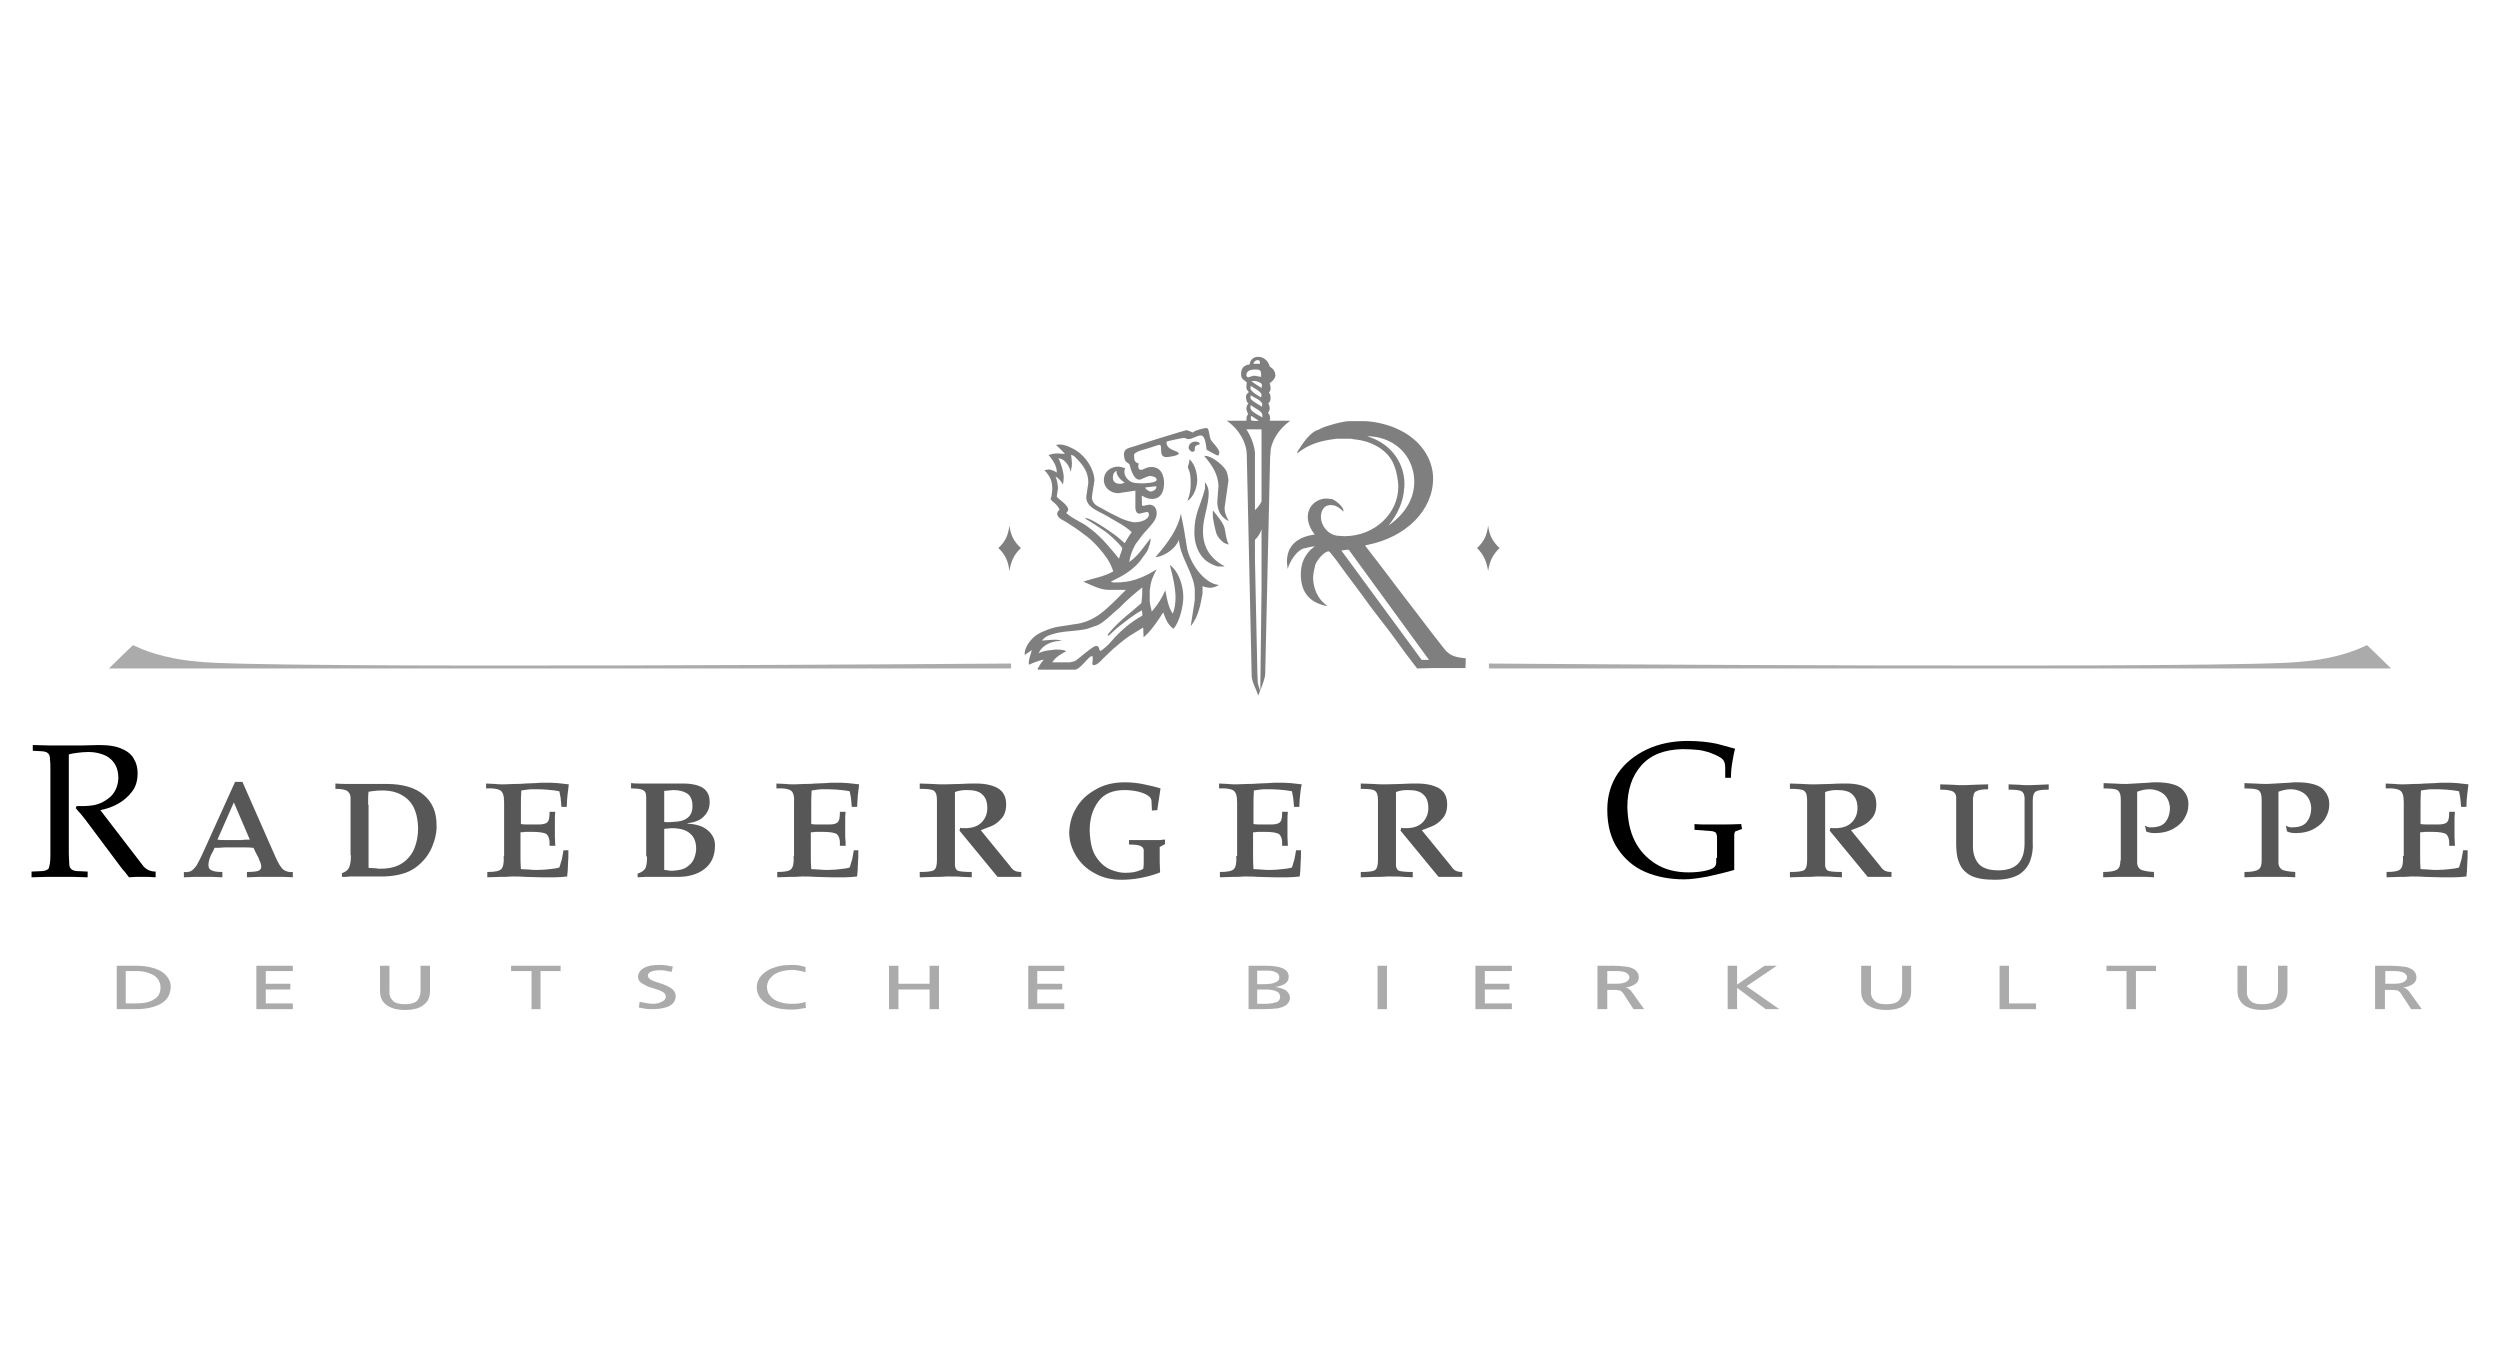 <?xml version="1.0" encoding="UTF-8"?>
<svg width="1149px" height="627px" viewBox="0 0 1149 627" version="1.1" xmlns="http://www.w3.org/2000/svg" xmlns:xlink="http://www.w3.org/1999/xlink">
    <title>radeberger-gruppe</title>
    <g id="radeberger-gruppe" stroke="none" stroke-width="1" fill="none" fill-rule="evenodd">
        <g id="Logo_Radeberger_Gruppe" transform="translate(14.5, 164)" fill="#000000" fill-rule="nonzero">
            <g id="type" transform="translate(0, 176.535)">
                <path d="M17.127,6.211 C18.256,5.834 19.573,5.646 21.079,5.458 C22.584,5.27 24.09,5.081 26.16,5.081 C28.419,5.081 30.677,5.458 32.747,6.211 C34.818,6.964 36.512,8.093 37.829,9.975 C39.146,11.669 39.899,14.115 39.899,17.315 C39.711,20.514 38.582,23.337 36.512,25.407 C34.253,27.478 31.618,28.983 28.419,29.548 C27.101,29.736 25.784,29.924 24.466,29.924 C23.149,29.924 21.832,29.924 20.702,29.924 L20.326,30.865 C21.079,31.806 21.832,32.747 22.584,33.5 C23.337,34.441 24.09,35.382 24.843,36.323 L41.028,57.967 C41.593,58.72 42.158,59.472 42.91,60.225 C43.475,60.978 44.04,61.731 44.792,62.672 C45.733,62.672 46.863,62.484 47.804,62.484 C48.745,62.484 49.686,62.484 50.815,62.484 C51.756,62.484 52.885,62.484 53.826,62.484 C54.955,62.484 55.896,62.672 57.026,62.672 L57.026,60.037 C55.896,60.037 54.955,59.849 54.014,59.472 C53.073,59.096 52.321,58.531 51.568,57.779 L31.618,31.806 C34.441,31.242 37.264,30.301 39.899,28.795 C42.534,27.29 44.604,25.407 46.298,23.149 C47.992,20.891 48.745,18.068 48.745,14.868 C48.745,12.798 48.368,10.539 47.239,8.657 C46.298,6.587 44.416,4.893 41.781,3.764 C39.146,2.447 35.57,1.882 31.054,1.882 C28.419,1.882 25.972,2.07 23.337,2.07 C20.702,2.07 18.256,2.07 15.621,2.07 C12.986,2.07 10.539,2.07 7.905,2.07 C5.458,2.07 3.011,1.882 0.565,1.882 L0.565,4.517 L4.14,4.705 C5.27,4.705 6.023,4.893 6.587,5.081 C7.152,5.27 7.528,5.646 7.905,6.023 C8.281,6.587 8.469,7.34 8.469,8.469 C8.657,9.598 8.657,10.916 8.657,12.61 L8.657,51.944 C8.657,53.638 8.657,54.955 8.469,56.085 C8.281,57.214 8.093,57.967 7.905,58.531 C7.716,58.908 7.152,59.284 6.587,59.472 C6.023,59.661 5.27,59.849 4.14,59.849 L0,60.037 L0,62.672 C2.258,62.672 4.517,62.484 6.587,62.484 C8.657,62.484 10.916,62.484 12.986,62.484 C15.056,62.484 17.127,62.484 19.197,62.484 C21.267,62.484 23.525,62.672 25.784,62.672 L25.784,60.037 L21.643,59.849 C20.514,59.849 19.761,59.661 19.197,59.472 C18.632,59.284 18.256,58.908 17.879,58.531 C17.503,57.967 17.315,57.214 17.315,56.085 C17.315,54.955 17.127,53.638 17.127,51.944 L17.127,6.211 Z" id="Path"></path>
                <path d="M92.973,28.231 L100.313,45.357 C98.807,45.357 97.489,45.357 96.36,45.545 C95.043,45.545 93.725,45.545 92.408,45.545 C91.091,45.545 89.961,45.545 88.832,45.545 C87.703,45.545 86.574,45.545 85.444,45.357 L92.973,28.231 Z M93.537,18.82 L79.046,50.815 C77.728,53.826 76.599,55.896 75.846,57.214 C74.905,58.531 73.964,59.472 73.211,59.849 C72.27,60.225 71.141,60.413 70.012,60.225 L70.012,62.672 C71.894,62.672 73.588,62.484 74.717,62.484 C76.034,62.484 77.164,62.484 78.481,62.484 C79.987,62.484 81.68,62.484 83.186,62.484 C84.692,62.484 86.197,62.672 87.703,62.672 L87.703,60.225 C85.444,60.225 83.751,60.037 82.81,59.472 C81.68,59.096 81.304,58.155 81.304,57.026 C81.304,55.332 81.869,53.826 82.433,52.509 C83.186,51.191 83.751,50.062 84.127,49.121 C85.633,49.121 87.138,49.121 88.644,48.933 C90.15,48.933 91.655,48.933 92.973,48.933 C94.478,48.933 95.984,48.933 97.489,48.933 C98.995,48.933 100.501,48.933 102.006,49.121 C102.571,50.439 103.324,51.944 104.265,53.638 C105.018,55.332 105.582,56.838 105.582,57.779 C105.582,58.531 105.206,59.284 104.265,59.661 C103.324,60.037 101.63,60.225 98.995,60.225 L98.995,62.672 C100.877,62.672 102.759,62.484 104.453,62.484 C106.147,62.484 108.029,62.484 109.723,62.484 C111.793,62.484 113.675,62.484 115.745,62.484 C117.815,62.484 119.321,62.672 120.074,62.672 L120.074,60.225 C118.38,60.413 117.063,60.037 115.933,59.284 C114.804,58.531 113.487,56.461 112.169,53.45 L96.925,18.82 L93.537,18.82 L93.537,18.82 Z" id="Shape" fill-opacity="0.66"></path>
                <path d="M146.799,52.509 C146.799,55.332 146.422,57.214 145.858,58.343 C145.293,59.472 144.164,60.225 142.658,60.79 L142.658,62.484 C143.976,62.484 145.293,62.484 146.611,62.295 C147.928,62.295 149.434,62.295 150.751,62.295 C152.633,62.295 154.327,62.295 156.209,62.295 C158.091,62.295 159.973,62.295 161.855,62.295 C168.066,62.107 172.959,60.79 176.535,58.155 C180.111,55.52 182.558,52.321 184.063,48.745 C185.569,45.169 186.322,41.593 186.133,38.582 C186.133,32.747 184.251,28.231 180.299,24.843 C176.347,21.455 170.701,19.761 162.984,19.761 C160.726,19.761 158.656,19.761 156.585,19.761 C154.515,19.761 152.633,19.761 150.563,19.761 C148.681,19.761 146.799,19.761 145.105,19.761 C143.411,19.761 141.529,19.761 139.647,19.573 L139.647,22.02 C142.47,22.02 144.352,22.396 145.293,23.149 C146.234,23.902 146.799,25.219 146.611,27.101 L146.611,52.509 L146.799,52.509 Z M154.703,29.36 C154.703,28.231 154.703,27.29 154.703,26.349 C154.703,25.407 154.703,24.466 154.892,23.337 C155.644,23.149 156.585,23.149 157.715,22.961 C158.844,22.773 160.161,22.773 161.479,22.773 C165.996,22.773 169.948,24.09 172.959,26.913 C175.97,29.736 177.476,34.065 177.664,40.087 C177.664,43.475 177.1,46.486 175.97,49.309 C174.841,52.132 172.959,54.391 170.513,56.085 C168.066,57.779 164.678,58.72 160.538,58.72 C159.785,58.72 159.032,58.72 158.091,58.531 C157.15,58.531 156.021,58.343 154.892,58.343 L154.892,29.36 L154.703,29.36 Z" id="Shape" fill-opacity="0.66"></path>
                <path d="M216.999,52.885 C217.187,55.896 216.811,57.967 215.87,58.908 C214.929,59.849 212.858,60.225 209.471,60.225 L209.471,62.672 C211.541,62.672 213.423,62.484 215.305,62.484 C216.999,62.484 218.881,62.484 220.763,62.295 C222.833,62.295 225.092,62.295 227.162,62.484 C229.42,62.484 231.679,62.672 234.314,62.672 C236.384,62.672 238.454,62.672 240.524,62.672 C242.595,62.672 244.477,62.484 246.17,62.295 C246.359,60.602 246.547,58.72 246.547,56.649 C246.735,54.579 246.735,52.509 246.735,50.25 L244.477,50.25 C244.288,51.756 243.912,53.073 243.724,54.391 C243.347,55.708 242.971,57.026 242.595,58.155 C241.465,58.531 240.148,58.72 238.266,58.908 C236.572,59.096 234.69,59.284 232.62,59.284 C231.114,59.284 229.797,59.284 228.479,59.096 C227.162,59.096 226.033,58.908 224.903,58.908 C224.715,56.838 224.715,54.391 224.715,51.568 C224.715,48.745 224.715,45.545 224.715,41.969 C225.468,41.969 226.221,41.969 226.974,41.781 C227.726,41.781 228.667,41.781 229.797,41.781 C233.561,41.781 235.819,42.158 236.76,42.91 C237.701,43.851 238.266,45.545 238.078,48.18 L240.712,48.18 C240.712,46.863 240.524,45.545 240.524,44.228 C240.524,42.722 240.524,41.405 240.524,40.087 C240.524,38.958 240.524,37.641 240.524,36.323 C240.524,35.006 240.524,33.877 240.712,32.559 L238.078,32.559 C238.078,35.006 237.889,36.512 237.137,37.264 C236.572,38.017 235.066,38.394 233.184,38.394 C231.302,38.394 229.608,38.394 228.291,38.394 C226.974,38.394 225.844,38.394 224.903,38.205 C224.903,35.57 224.903,32.936 224.903,30.301 C224.903,27.666 224.903,25.219 225.092,22.773 C225.844,22.584 226.785,22.584 227.726,22.396 C228.667,22.208 229.608,22.208 230.738,22.208 C232.808,22.208 234.878,22.208 236.948,22.396 C239.019,22.584 240.901,22.773 242.595,23.149 C242.783,24.09 242.971,25.031 243.159,26.16 C243.347,27.29 243.347,28.607 243.536,30.301 L245.982,30.301 C245.982,28.231 246.17,26.349 246.359,24.655 C246.547,22.961 246.735,21.267 246.923,19.95 C245.418,19.761 243.724,19.573 241.842,19.385 C239.96,19.197 238.078,19.197 236.196,19.197 C234.69,19.197 232.996,19.197 231.491,19.385 C229.797,19.385 228.291,19.573 226.785,19.573 C225.28,19.761 223.586,19.761 222.08,19.761 C220.575,19.761 218.881,19.95 217.187,19.95 C215.681,19.95 214.176,19.95 212.858,19.761 C211.541,19.761 210.223,19.573 208.906,19.573 L208.906,21.832 C212.106,21.643 214.364,22.02 215.493,22.773 C216.622,23.525 217.187,25.219 217.187,28.042 L217.187,52.885 L216.999,52.885 Z" id="Path" fill-opacity="0.66"></path>
                <path d="M282.87,53.073 C282.87,55.708 282.682,57.402 282.117,58.531 C281.553,59.472 280.423,60.413 278.541,60.978 L278.541,62.672 C279.671,62.672 280.988,62.484 282.305,62.484 C283.623,62.484 284.752,62.484 285.881,62.484 C287.575,62.484 289.457,62.484 291.339,62.484 C293.221,62.484 295.103,62.484 296.985,62.484 C301.879,62.484 306.019,61.354 309.219,58.908 C312.418,56.461 314.112,52.885 314.112,47.992 C314.112,45.169 312.983,42.91 310.724,41.028 C308.466,39.146 305.455,38.205 301.502,38.017 L301.502,37.829 C304.702,37.453 307.337,36.512 309.03,34.629 C310.912,32.747 311.665,30.677 311.665,28.042 C311.665,25.219 310.724,23.149 308.654,21.643 C306.584,20.326 303.573,19.573 299.432,19.573 C296.985,19.573 294.727,19.573 292.468,19.573 C290.398,19.573 288.14,19.573 285.881,19.573 C283.811,19.573 281.929,19.573 280.235,19.573 C278.541,19.573 276.848,19.573 275.53,19.385 L275.53,21.832 C278.165,21.832 280.047,22.02 280.988,22.584 C282.117,23.149 282.494,24.09 282.494,25.784 L282.494,53.073 L282.87,53.073 Z M290.775,22.961 C291.527,22.961 292.28,22.773 292.845,22.773 C293.41,22.773 294.162,22.584 294.915,22.584 C297.738,22.584 299.808,23.149 301.502,24.278 C303.008,25.407 303.761,27.29 303.761,29.924 C303.761,32.371 303.008,34.065 301.69,35.194 C300.373,36.323 298.679,36.888 296.609,37.076 C294.539,37.264 292.657,37.453 290.775,37.264 L290.775,22.961 Z M290.775,40.464 C291.339,40.276 291.716,40.276 292.28,40.276 C292.845,40.276 293.41,40.087 293.974,40.087 C297.926,40.087 300.749,40.84 302.631,42.534 C304.514,44.04 305.455,46.486 305.455,49.498 C305.455,51.003 305.078,52.509 304.514,54.014 C303.949,55.52 302.82,56.838 301.126,57.967 C299.62,59.096 297.362,59.472 294.727,59.661 C293.786,59.661 293.033,59.661 292.468,59.472 C291.904,59.472 291.339,59.284 290.775,59.284 L290.775,40.464 Z" id="Shape" fill-opacity="0.66"></path>
                <path d="M350.247,52.885 C350.435,55.896 350.059,57.967 349.118,58.908 C348.177,59.849 346.107,60.225 342.719,60.225 L342.719,62.672 C344.789,62.672 346.671,62.484 348.553,62.484 C350.247,62.484 352.129,62.484 354.011,62.295 C356.081,62.295 358.34,62.295 360.41,62.484 C362.668,62.484 364.927,62.672 367.562,62.672 C369.632,62.672 371.702,62.672 373.772,62.672 C375.843,62.672 377.725,62.484 379.419,62.295 C379.607,60.602 379.795,58.72 379.795,56.649 C379.983,54.579 379.983,52.509 379.983,50.25 L377.913,50.25 C377.725,51.756 377.348,53.073 377.16,54.391 C376.784,55.708 376.407,57.026 376.031,58.155 C374.902,58.531 373.584,58.72 371.702,58.908 C370.008,59.096 368.126,59.284 366.056,59.284 C364.55,59.284 363.233,59.284 361.916,59.096 C360.598,59.096 359.469,58.908 358.34,58.908 C358.152,56.838 358.152,54.391 358.152,51.568 C358.152,48.745 358.152,45.545 358.152,41.969 C358.904,41.969 359.657,41.969 360.41,41.781 C361.163,41.781 362.104,41.781 363.233,41.781 C366.997,41.781 369.256,42.158 370.197,42.91 C371.138,43.851 371.702,45.545 371.514,48.18 L374.149,48.18 C374.149,46.863 374.149,45.545 373.961,44.228 C373.961,42.722 373.961,41.405 373.961,40.087 C373.961,38.958 373.961,37.641 373.961,36.323 C373.961,35.006 373.961,33.877 374.149,32.559 L371.514,32.559 C371.514,35.006 371.326,36.512 370.573,37.264 C370.008,38.017 368.691,38.394 366.621,38.394 C364.55,38.394 363.045,38.394 361.727,38.394 C360.41,38.394 359.281,38.394 358.34,38.205 C358.34,35.57 358.34,32.936 358.34,30.301 C358.34,27.666 358.34,25.219 358.528,22.773 C359.281,22.584 360.222,22.584 361.163,22.396 C362.104,22.208 363.045,22.208 364.174,22.208 C366.244,22.208 368.315,22.208 370.385,22.396 C372.455,22.584 374.337,22.773 376.031,23.149 C376.219,24.09 376.407,25.031 376.596,26.16 C376.784,27.29 376.784,28.607 376.972,30.301 L379.419,30.301 C379.607,28.231 379.607,26.349 379.795,24.655 C379.983,22.961 380.171,21.267 380.36,19.95 C378.854,19.761 377.16,19.573 375.278,19.385 C373.396,19.197 371.514,19.197 369.632,19.197 C368.126,19.197 366.433,19.197 364.927,19.385 C363.421,19.385 361.727,19.573 360.222,19.573 C358.716,19.761 357.022,19.761 355.517,19.761 C354.011,19.761 352.317,19.95 350.623,19.95 C349.118,19.95 347.612,19.95 346.295,19.761 C344.977,19.761 343.66,19.573 342.342,19.573 L342.342,21.832 C345.542,21.643 347.8,22.02 348.93,22.773 C350.059,23.525 350.623,25.219 350.435,28.042 L350.435,52.885 L350.247,52.885 Z" id="Path" fill-opacity="0.66"></path>
                <path d="M408.778,62.672 C410.849,62.672 412.731,62.484 414.801,62.484 C416.683,62.484 418.753,62.484 420.635,62.295 C423.835,62.295 426.281,62.295 427.975,62.484 C429.669,62.484 431.175,62.672 432.116,62.672 L432.116,60.225 C428.916,60.225 426.846,60.037 425.717,59.661 C424.776,59.096 424.211,57.967 424.399,55.896 L424.399,23.525 C425.152,23.149 426.093,22.961 427.034,22.773 C427.975,22.584 428.916,22.584 430.045,22.584 C433.245,22.584 435.503,23.149 437.009,24.655 C438.515,25.972 439.267,28.042 439.267,30.865 C439.267,33.5 438.326,35.759 436.632,37.453 C434.939,39.146 432.68,39.899 430.045,40.087 C429.481,40.087 428.916,40.087 428.352,40.087 C427.787,40.087 427.411,40.087 426.846,39.899 L426.47,41.217 L443.972,62.484 L454.888,62.484 L454.888,60.225 C453.571,60.225 452.63,60.037 451.877,59.661 C451.124,59.284 450.371,58.531 449.619,57.402 L436.256,41.028 C437.762,40.464 439.267,39.899 441.149,39.146 C443.031,38.394 444.537,37.076 445.854,35.57 C447.172,34.065 447.925,31.995 447.925,29.172 C447.925,25.596 446.607,23.149 443.972,21.643 C441.526,20.326 438.326,19.573 434.186,19.573 C431.927,19.573 429.481,19.573 427.034,19.761 C424.587,19.761 422.141,19.95 419.882,19.95 C417.812,19.95 415.742,19.95 413.86,19.761 C411.978,19.761 410.096,19.573 408.214,19.573 L408.214,22.02 C411.79,22.02 413.86,22.208 414.801,22.961 C415.742,23.714 416.118,25.031 416.118,27.29 L416.118,54.767 C416.118,57.214 415.742,58.72 414.613,59.472 C413.483,60.037 411.413,60.225 408.214,60.225 L408.214,62.672 L408.778,62.672 Z" id="Path" fill-opacity="0.66"></path>
                <path d="M517.372,31.806 L518.878,21.832 C516.619,21.079 513.984,20.514 511.349,19.95 C508.715,19.385 505.703,19.009 502.504,19.009 C497.234,19.009 492.717,20.138 488.953,22.396 C485.189,24.466 482.178,27.29 480.108,30.865 C478.037,34.253 477.096,38.017 476.908,41.969 C476.908,45.922 478.037,49.498 480.108,52.885 C482.178,56.273 485.001,58.908 488.577,60.79 C492.153,62.86 496.293,63.801 500.81,63.801 C503.445,63.801 506.268,63.613 509.279,63.048 C512.29,62.484 515.49,61.731 518.689,60.413 C518.689,59.284 518.501,57.59 518.501,55.52 C518.501,53.45 518.501,51.191 518.501,48.745 L520.948,47.427 L520.948,45.357 C520.383,45.357 519.63,45.357 518.689,45.545 C517.748,45.545 516.807,45.545 515.49,45.545 C513.984,45.545 512.29,45.545 510.597,45.545 C508.715,45.545 506.644,45.545 504.386,45.545 L504.386,47.616 C507.021,47.616 508.903,47.804 509.844,48.368 C510.785,48.745 511.349,49.686 511.161,51.191 C511.161,52.321 511.161,53.638 511.161,54.955 C511.161,56.273 511.161,57.59 510.973,58.72 C510.22,59.284 509.091,59.661 507.773,60.037 C506.456,60.413 504.762,60.602 502.504,60.602 C500.81,60.602 498.74,60.225 496.293,59.284 C493.846,58.343 491.4,56.461 489.518,53.638 C487.447,50.815 486.506,46.675 486.318,41.217 C486.318,35.759 487.636,31.43 490.271,27.854 C492.905,24.278 496.858,22.584 502.316,22.584 C504.198,22.584 506.08,22.773 507.962,23.149 C509.844,23.525 511.349,24.09 512.667,24.843 C513.984,25.596 514.737,26.537 514.737,27.854 L514.925,31.995 L517.372,31.806 Z" id="Path" fill-opacity="0.66"></path>
                <path d="M553.695,52.885 C553.883,55.896 553.507,57.967 552.566,58.908 C551.625,59.849 549.555,60.225 546.167,60.225 L546.167,62.672 C548.237,62.672 550.119,62.484 552.001,62.484 C553.695,62.484 555.577,62.484 557.459,62.295 C559.529,62.295 561.788,62.295 563.858,62.484 C566.117,62.484 568.375,62.672 571.01,62.672 C573.08,62.672 575.15,62.672 577.221,62.672 C579.291,62.672 581.173,62.484 582.867,62.295 C583.055,60.602 583.243,58.72 583.243,56.649 C583.431,54.579 583.431,52.509 583.431,50.25 L581.173,50.25 C580.985,51.756 580.608,53.073 580.42,54.391 C580.044,55.708 579.667,57.026 579.291,58.155 C578.162,58.531 576.844,58.72 574.962,58.908 C573.268,59.096 571.386,59.284 569.316,59.284 C567.81,59.284 566.493,59.284 565.176,59.096 C563.858,59.096 562.729,58.908 561.6,58.908 C561.412,56.838 561.412,54.391 561.412,51.568 C561.412,48.745 561.412,45.545 561.412,41.969 C562.164,41.969 562.917,41.969 563.67,41.781 C564.423,41.781 565.364,41.781 566.493,41.781 C570.257,41.781 572.516,42.158 573.457,42.91 C574.398,43.851 574.962,45.545 574.774,48.18 L577.409,48.18 C577.409,46.863 577.221,45.545 577.221,44.228 C577.221,42.722 577.221,41.405 577.221,40.087 C577.221,38.958 577.221,37.641 577.221,36.323 C577.221,35.006 577.221,33.877 577.409,32.559 L574.774,32.559 C574.774,35.006 574.586,36.512 573.833,37.264 C573.268,38.017 571.763,38.394 569.881,38.394 C567.81,38.394 566.305,38.394 564.987,38.394 C563.67,38.394 562.541,38.394 561.6,38.205 C561.6,35.57 561.6,32.936 561.6,30.301 C561.6,27.666 561.6,25.219 561.788,22.773 C562.541,22.584 563.482,22.584 564.423,22.396 C565.364,22.208 566.305,22.208 567.434,22.208 C569.504,22.208 571.575,22.208 573.645,22.396 C575.715,22.584 577.597,22.773 579.291,23.149 C579.479,24.09 579.667,25.031 579.855,26.16 C580.044,27.29 580.044,28.607 580.232,30.301 L582.679,30.301 C582.679,28.231 582.867,26.349 583.055,24.655 C583.243,22.961 583.431,21.267 583.808,19.95 C582.302,19.761 580.608,19.573 578.726,19.385 C576.844,19.197 574.962,19.197 573.08,19.197 C571.575,19.197 569.881,19.197 568.375,19.385 C566.681,19.385 565.176,19.573 563.67,19.573 C562.164,19.761 560.471,19.761 558.965,19.761 C557.459,19.761 555.765,19.95 554.072,19.95 C552.566,19.95 551.06,19.95 549.743,19.761 C548.425,19.761 547.108,19.573 545.791,19.573 L545.791,21.832 C548.99,21.643 551.249,22.02 552.378,22.773 C553.507,23.525 554.072,25.219 554.072,28.042 L554.072,52.885 L553.695,52.885 Z" id="Path" fill-opacity="0.66"></path>
                <path d="M611.474,62.672 C613.544,62.672 615.426,62.484 617.496,62.484 C619.378,62.484 621.448,62.484 623.331,62.295 C626.53,62.295 628.977,62.295 630.67,62.484 C632.364,62.484 633.87,62.672 634.811,62.672 L634.811,60.225 C631.611,60.225 629.541,60.037 628.412,59.661 C627.471,59.096 626.906,57.967 627.095,55.896 L627.095,23.525 C627.847,23.149 628.788,22.961 629.729,22.773 C630.67,22.584 631.611,22.584 632.741,22.584 C635.94,22.584 638.199,23.149 639.704,24.655 C641.21,25.972 641.963,28.042 641.963,30.865 C641.963,33.5 641.022,35.759 639.328,37.453 C637.634,39.146 635.376,39.899 632.741,40.087 C632.176,40.087 631.611,40.087 631.047,40.087 C630.482,40.087 630.106,40.087 629.541,39.899 L629.165,41.217 L646.668,62.484 L657.584,62.484 L657.584,60.225 C656.266,60.225 655.325,60.037 654.572,59.661 C653.82,59.284 653.067,58.531 652.314,57.402 L638.951,41.028 C640.457,40.464 642.151,39.899 643.845,39.146 C645.727,38.394 647.232,37.076 648.55,35.57 C649.867,34.065 650.62,31.995 650.62,29.172 C650.62,25.596 649.303,23.149 646.668,21.643 C644.221,20.326 641.022,19.573 636.881,19.573 C634.623,19.573 632.176,19.573 629.729,19.761 C627.283,19.761 624.836,19.95 622.578,19.95 C620.507,19.95 618.437,19.95 616.555,19.761 C614.673,19.761 612.791,19.573 610.909,19.573 L610.909,22.02 C614.297,22.02 616.555,22.208 617.496,22.961 C618.437,23.714 618.814,25.031 618.814,27.29 L618.814,54.767 C618.814,57.214 618.437,58.72 617.308,59.472 C616.179,60.037 614.109,60.225 610.909,60.225 L610.909,62.672 L611.474,62.672 Z" id="Path" fill-opacity="0.66"></path>
                <path d="M774.27,53.826 C774.27,54.955 774.27,55.708 774.27,56.085 C774.27,56.461 774.082,57.026 773.893,57.402 C773.517,58.155 772.388,58.908 770.129,59.472 C767.871,60.037 765.048,60.413 761.66,60.413 C755.638,60.413 750.556,59.096 746.416,56.461 C742.275,53.826 739.076,50.439 736.817,45.922 C734.559,41.405 733.618,36.323 733.43,30.489 C733.43,22.584 735.5,16.186 739.829,11.292 C744.157,6.399 750.368,3.952 758.837,3.764 C761.66,3.764 764.107,3.952 765.989,4.14 C768.059,4.329 769.565,4.893 771.07,5.27 C773.141,6.023 774.834,6.775 776.34,7.716 C777.846,8.657 778.41,10.163 778.41,12.233 L778.41,16.938 L781.045,16.938 C781.045,14.68 781.233,12.421 781.61,10.163 C781.986,7.905 782.363,5.646 782.927,3.576 C780.857,3.011 778.222,2.258 774.646,1.317 C771.07,0.565 766.554,0 761.284,0 C754.132,0 747.921,1.317 742.275,3.952 C736.817,6.587 732.3,10.163 729.101,14.868 C725.902,19.573 724.208,25.219 724.208,31.618 C724.208,38.958 725.902,44.981 729.101,49.686 C732.3,54.391 736.441,57.967 741.711,60.225 C746.98,62.484 753.003,63.613 759.59,63.613 C762.789,63.613 766.365,63.048 770.506,62.295 C774.646,61.354 778.787,60.413 782.551,59.284 L782.551,44.604 C782.551,43.287 782.551,42.534 782.739,42.158 C782.927,41.781 783.115,41.405 783.492,41.405 L786.127,40.464 L785.75,38.205 C782.174,38.394 778.599,38.394 775.023,38.394 C773.329,38.394 771.447,38.394 769.753,38.394 C767.871,38.394 766.177,38.394 764.295,38.205 L764.295,40.84 L771.635,41.405 C772.764,41.405 773.517,41.781 774.082,42.158 C774.458,42.722 774.646,43.475 774.646,44.416 L774.646,53.826 L774.27,53.826 Z" id="Path"></path>
                <path d="M808.711,62.672 C810.781,62.672 812.663,62.484 814.734,62.484 C816.616,62.484 818.686,62.484 820.568,62.295 C823.767,62.295 826.214,62.295 827.908,62.484 C829.602,62.484 831.107,62.672 832.048,62.672 L832.048,60.225 C828.849,60.225 826.779,60.037 825.649,59.661 C824.708,59.096 824.144,57.967 824.332,55.896 L824.332,23.525 C825.085,23.149 826.026,22.961 826.967,22.773 C827.908,22.584 828.849,22.584 829.978,22.584 C833.178,22.584 835.436,23.149 836.942,24.655 C838.447,26.16 839.2,28.042 839.2,30.865 C839.2,33.5 838.259,35.759 836.565,37.453 C834.871,39.146 832.613,39.899 829.978,40.087 C829.414,40.087 828.849,40.087 828.284,40.087 C827.72,40.087 827.343,40.087 826.779,39.899 L826.402,41.217 L843.905,62.484 L854.821,62.484 L854.821,60.225 C853.504,60.225 852.563,60.037 851.81,59.661 C851.057,59.284 850.304,58.531 849.551,57.402 L836.189,41.028 C837.695,40.464 839.388,39.899 841.082,39.146 C842.964,38.394 844.47,37.076 845.787,35.57 C847.105,34.065 847.858,31.995 847.858,29.172 C847.858,25.596 846.54,23.149 843.905,21.643 C841.459,20.326 838.259,19.573 834.119,19.573 C831.86,19.573 829.414,19.573 826.967,19.761 C824.52,19.761 822.074,19.95 819.815,19.95 C817.745,19.95 815.675,19.95 813.793,19.761 C811.911,19.761 810.029,19.573 808.147,19.573 L808.147,22.02 C811.534,22.02 813.793,22.208 814.734,22.961 C815.675,23.714 816.051,25.031 816.051,27.29 L816.051,54.767 C816.051,57.214 815.675,58.72 814.545,59.472 C813.416,60.037 811.346,60.225 808.147,60.225 L808.147,62.672 L808.711,62.672 Z" id="Path" fill-opacity="0.66"></path>
                <path d="M892.462,25.784 C892.462,24.466 892.838,23.525 893.779,23.149 C894.72,22.584 896.414,22.208 899.237,22.208 L899.237,19.95 C896.79,19.95 894.72,20.138 893.026,20.138 C891.333,20.138 889.827,20.326 888.509,20.326 C886.627,20.326 884.745,20.326 882.863,20.138 C880.981,20.138 879.099,19.95 877.217,19.95 L877.217,22.396 C879.664,22.396 881.546,22.584 882.863,23.149 C883.993,23.714 884.745,24.843 884.557,26.725 L884.557,47.239 C884.557,50.815 884.934,53.826 886.063,56.273 C887.004,58.72 888.886,60.602 891.333,61.919 C893.967,63.236 897.543,63.801 902.437,63.801 C907.33,63.801 910.906,62.86 913.541,61.354 C915.987,59.661 917.681,57.59 918.622,54.955 C919.563,52.321 919.94,49.498 919.751,46.486 L919.751,27.666 C919.751,25.407 920.128,23.902 921.069,23.337 C922.01,22.584 924.08,22.396 927.091,22.396 L927.091,19.95 C925.962,19.95 924.645,20.138 923.139,20.138 C921.633,20.138 919.94,20.326 918.057,20.326 C916.552,20.326 915.046,20.326 913.352,20.138 C911.847,20.138 910.153,19.95 908.647,19.95 L908.647,22.396 C911.847,22.396 914.105,22.584 914.858,23.337 C915.799,24.09 916.175,25.596 915.987,28.042 L915.987,47.051 C915.987,51.568 914.858,54.579 912.788,56.649 C910.718,58.531 907.894,59.472 903.942,59.472 C899.425,59.472 896.414,58.343 894.72,56.273 C893.026,54.203 892.085,51.191 892.274,47.427 L892.274,25.784 L892.462,25.784 Z" id="Path" fill-opacity="0.66"></path>
                <path d="M960.027,54.955 C960.027,57.026 959.65,58.343 958.521,59.096 C957.392,59.849 955.322,60.225 952.122,60.225 L952.122,62.672 C954.193,62.672 956.075,62.484 958.145,62.484 C960.027,62.484 962.097,62.484 963.979,62.484 C967.179,62.484 969.625,62.484 971.319,62.484 C973.201,62.484 974.519,62.672 975.46,62.672 L975.46,60.225 C972.26,60.037 970.19,59.661 969.061,58.908 C968.12,58.155 967.555,56.838 967.743,54.767 L967.743,23.337 C968.496,23.149 969.249,22.773 970.19,22.584 C971.131,22.396 972.072,22.208 973.201,22.208 C975.836,22.208 978.094,22.961 979.976,24.466 C981.67,25.972 982.611,28.042 982.8,30.677 C982.8,33.5 982.047,35.57 980.729,37.264 C979.412,38.958 977.153,39.711 974.142,39.711 C973.578,39.711 973.013,39.711 972.637,39.523 C972.072,39.335 971.696,39.146 971.319,38.958 L971.884,41.593 C972.26,41.781 972.825,41.969 973.578,42.158 C974.33,42.346 975.083,42.346 975.836,42.346 C979.412,42.346 982.235,41.593 984.493,40.276 C986.752,38.958 988.446,37.453 989.575,35.382 C990.704,33.5 991.269,31.43 991.269,29.548 C991.457,26.537 990.328,24.09 988.257,22.02 C986.187,20.138 982.235,19.009 976.401,19.009 C975.271,19.009 974.142,19.009 973.013,19.197 C971.884,19.197 970.754,19.385 969.625,19.385 C968.496,19.385 967.367,19.573 966.426,19.573 C965.297,19.573 964.167,19.761 963.038,19.761 C961.156,19.761 959.274,19.761 957.204,19.573 C955.134,19.573 953.628,19.385 952.311,19.385 L952.311,21.832 C955.886,21.832 957.957,22.02 958.898,22.773 C959.839,23.525 960.215,24.843 960.215,27.101 L960.215,54.955 L960.027,54.955 Z" id="Path" fill-opacity="0.66"></path>
                <path d="M1024.957,54.955 C1024.957,57.026 1024.581,58.343 1023.452,59.096 C1022.322,59.849 1020.252,60.225 1017.053,60.225 L1017.053,62.672 C1019.123,62.672 1021.005,62.484 1023.075,62.484 C1024.957,62.484 1027.027,62.484 1028.909,62.484 C1032.109,62.484 1034.556,62.484 1036.249,62.484 C1037.943,62.484 1039.449,62.672 1040.39,62.672 L1040.39,60.225 C1037.19,60.037 1034.932,59.661 1033.991,58.908 C1033.05,58.155 1032.485,56.838 1032.674,54.767 L1032.674,23.337 C1033.426,23.149 1034.179,22.773 1035.12,22.584 C1036.061,22.396 1037.002,22.208 1038.131,22.208 C1040.766,22.208 1043.025,22.961 1044.907,24.466 C1046.601,25.972 1047.542,28.042 1047.73,30.677 C1047.73,33.5 1046.977,35.57 1045.66,37.264 C1044.342,38.958 1042.084,39.711 1038.884,39.711 C1038.32,39.711 1037.943,39.711 1037.379,39.523 C1036.814,39.335 1036.438,39.146 1036.061,38.958 L1036.626,41.593 C1037.002,41.781 1037.567,41.969 1038.32,42.158 C1039.072,42.346 1039.825,42.346 1040.578,42.346 C1044.154,42.346 1046.977,41.593 1049.235,40.276 C1051.494,38.958 1053.188,37.453 1054.317,35.382 C1055.446,33.5 1056.011,31.43 1056.011,29.548 C1056.199,26.537 1055.07,24.09 1052.999,22.02 C1050.929,20.138 1046.977,19.009 1041.143,19.009 C1040.013,19.009 1038.884,19.009 1037.755,19.197 C1036.626,19.197 1035.497,19.385 1034.367,19.385 C1033.238,19.385 1032.109,19.573 1031.168,19.573 C1030.039,19.573 1028.909,19.761 1027.78,19.761 C1025.898,19.761 1024.016,19.761 1021.946,19.573 C1019.876,19.573 1018.37,19.385 1017.053,19.385 L1017.053,21.832 C1020.44,21.832 1022.699,22.02 1023.64,22.773 C1024.581,23.525 1024.957,24.843 1024.957,27.101 L1024.957,54.955 L1024.957,54.955 Z" id="Path" fill-opacity="0.66"></path>
                <path d="M1089.887,52.885 C1090.076,55.896 1089.699,57.967 1088.758,58.908 C1087.817,59.849 1085.747,60.225 1082.359,60.225 L1082.359,62.672 C1084.43,62.672 1086.312,62.484 1088.194,62.484 C1089.887,62.484 1091.769,62.484 1093.651,62.295 C1095.722,62.295 1097.98,62.295 1100.05,62.484 C1102.309,62.484 1104.567,62.672 1107.202,62.672 C1109.272,62.672 1111.343,62.672 1113.413,62.672 C1115.483,62.672 1117.365,62.484 1119.059,62.295 C1119.247,60.602 1119.435,58.72 1119.435,56.649 C1119.624,54.579 1119.624,52.509 1119.624,50.25 L1117.553,50.25 C1117.365,51.756 1116.989,53.073 1116.801,54.391 C1116.424,55.708 1116.048,57.026 1115.671,58.155 C1114.542,58.531 1113.225,58.72 1111.343,58.908 C1109.649,59.096 1107.767,59.284 1105.697,59.284 C1104.191,59.284 1102.873,59.284 1101.556,59.096 C1100.239,59.096 1099.109,58.908 1097.98,58.908 C1097.792,56.838 1097.792,54.391 1097.792,51.568 C1097.792,48.745 1097.792,45.545 1097.792,41.969 C1098.545,41.969 1099.298,41.969 1100.05,41.781 C1100.803,41.781 1101.744,41.781 1102.873,41.781 C1106.638,41.781 1108.896,42.158 1109.837,42.91 C1110.778,43.851 1111.343,45.545 1111.154,48.18 L1113.789,48.18 C1113.789,46.863 1113.601,45.545 1113.601,44.228 C1113.601,42.722 1113.601,41.405 1113.601,40.087 C1113.601,38.958 1113.601,37.641 1113.601,36.323 C1113.601,35.006 1113.601,33.877 1113.789,32.559 L1111.154,32.559 C1111.154,35.006 1110.966,36.512 1110.213,37.264 C1109.649,38.017 1108.143,38.394 1106.261,38.394 C1104.191,38.394 1102.685,38.394 1101.368,38.394 C1100.05,38.394 1098.921,38.394 1097.98,38.205 C1097.98,35.57 1097.98,32.936 1097.98,30.301 C1097.98,27.666 1097.98,25.219 1098.168,22.773 C1098.921,22.584 1099.862,22.584 1100.803,22.396 C1101.744,22.208 1102.685,22.208 1103.814,22.208 C1105.885,22.208 1107.955,22.208 1110.025,22.396 C1112.095,22.584 1113.977,22.773 1115.671,23.149 C1115.86,24.09 1116.048,25.031 1116.236,26.16 C1116.424,27.29 1116.424,28.607 1116.612,30.301 L1119.059,30.301 C1119.059,28.231 1119.247,26.349 1119.435,24.655 C1119.624,22.961 1119.812,21.267 1120,19.95 C1118.494,19.761 1116.801,19.573 1114.918,19.385 C1113.036,19.197 1111.154,19.197 1109.272,19.197 C1107.767,19.197 1106.073,19.197 1104.567,19.385 C1102.873,19.385 1101.368,19.573 1099.862,19.573 C1098.357,19.761 1096.663,19.761 1095.157,19.761 C1093.651,19.761 1091.958,19.95 1090.264,19.95 C1088.758,19.95 1087.253,19.95 1085.935,19.761 C1084.618,19.761 1083.3,19.573 1081.983,19.573 L1081.983,21.832 C1085.182,21.643 1087.441,22.02 1088.57,22.773 C1089.699,23.525 1090.264,25.219 1090.264,28.042 L1090.264,52.885 L1089.887,52.885 Z" id="Path" fill-opacity="0.66"></path>
            </g>
            <path d="M35.57,143.223 C35.57,143.223 46.675,132.307 46.675,132.495 C50.815,134.566 60.602,138.706 76.034,140.024 C100.313,143.599 450.183,140.965 450.183,140.965 L450.183,143.223 C450.183,143.223 35.759,143.223 35.57,143.223" id="Path" fill-opacity="0.33"></path>
            <path d="M1084.43,143.223 C1084.43,143.223 1073.325,132.307 1073.325,132.495 C1069.185,134.566 1059.398,138.706 1043.966,140.024 C1019.687,143.599 669.817,140.965 669.817,140.965 L669.817,143.223 C669.817,143.223 1084.241,143.223 1084.43,143.223" id="Path" fill-opacity="0.33"></path>
            <path d="M444.349,87.891 C447.548,84.88 448.866,82.057 449.43,77.54 C449.995,82.057 451.501,84.88 454.7,87.891 C451.501,90.902 450.183,93.914 449.43,98.431 C448.866,93.914 447.548,90.902 444.349,87.891" id="Path" fill-opacity="0.5"></path>
            <path d="M664.359,87.891 C667.558,84.88 668.876,82.057 669.44,77.54 C670.005,82.057 671.511,84.88 674.71,87.891 C671.511,90.902 670.193,93.914 669.44,98.431 C668.688,93.914 667.37,90.902 664.359,87.891" id="Path" fill-opacity="0.5"></path>
            <g id="subline" transform="translate(39.146, 279.482)" fill-opacity="0.33">
                <path d="M4.14,2.823 L9.222,2.823 C12.421,2.823 14.868,3.576 16.938,4.705 C19.009,6.023 19.95,7.716 20.138,10.163 C20.138,12.798 19.197,14.68 17.127,15.809 C15.244,17.127 12.421,17.691 8.657,17.691 L4.14,17.691 L4.14,2.823 L4.14,2.823 Z M0,20.326 L8.846,20.326 C13.739,20.326 17.691,19.385 20.514,17.691 C23.337,15.997 24.655,13.551 24.843,10.163 C24.843,8.093 24.09,6.399 22.773,4.893 C21.455,3.388 19.573,2.258 17.127,1.506 C14.68,0.753 12.045,0.376 9.034,0.376 L0,0.376 L0,20.326 Z" id="Shape"></path>
                <polygon id="Path" points="64.177 20.326 80.928 20.326 80.928 17.691 68.506 17.691 68.506 11.292 79.798 11.292 79.798 8.657 68.506 8.657 68.506 2.823 80.928 2.823 80.928 0.376 64.177 0.376"></polygon>
                <path d="M143.976,0.376 L139.647,0.376 L139.647,11.669 C139.647,13.551 139.083,15.244 138.141,16.374 C137.012,17.503 135.13,18.068 132.495,18.068 C129.861,18.068 127.79,17.503 126.849,16.374 C125.72,15.244 125.155,13.739 125.344,11.669 L125.344,0.376 L121.015,0.376 L121.015,12.045 C121.015,14.868 121.956,16.938 124.026,18.444 C126.096,19.95 128.92,20.702 132.495,20.702 C136.259,20.702 139.083,19.95 140.965,18.444 C143.035,16.938 143.976,14.868 143.976,12.045 L143.976,0.376 Z" id="Path"></path>
                <polygon id="Path" points="190.65 20.326 194.791 20.326 194.791 2.823 204.013 2.823 204.013 0.376 181.24 0.376 181.24 2.823 190.65 2.823"></polygon>
                <path d="M255.581,0.753 C254.64,0.565 253.51,0.376 252.381,0.188 C251.252,0 250.311,0 249.182,0 C246.359,0 244.1,0.376 242.406,1.317 C240.712,2.258 239.771,3.576 239.583,5.27 C239.583,6.775 240.336,7.905 241.654,8.657 C242.971,9.41 244.477,10.163 245.982,10.539 C247.676,11.104 249.182,11.48 250.311,12.045 C251.628,12.61 252.193,13.362 252.381,14.492 C252.381,15.244 252.005,15.809 251.44,16.374 C250.875,16.75 250.123,17.127 249.182,17.503 C248.241,17.691 247.488,17.879 246.547,17.879 C245.418,17.879 244.288,17.691 243.159,17.503 C242.03,17.315 241.089,17.127 240.336,16.938 L239.96,19.573 C240.901,19.761 242.03,19.95 242.971,20.138 C243.912,20.326 245.041,20.326 245.982,20.326 C248.052,20.326 249.746,20.138 251.44,19.761 C253.134,19.385 254.451,18.82 255.392,17.879 C256.333,16.938 256.898,15.809 256.898,14.492 C256.898,12.798 256.145,11.669 254.828,10.728 C253.51,9.787 252.005,9.222 250.499,8.657 C248.805,8.093 247.3,7.716 246.17,7.152 C244.853,6.587 244.288,5.834 244.1,5.081 C244.1,4.14 244.665,3.388 245.794,3.011 C246.923,2.635 248.052,2.447 249.37,2.447 C250.499,2.447 251.44,2.447 252.193,2.635 C252.946,2.823 253.887,3.011 255.016,3.199 L255.581,0.753 Z" id="Path"></path>
                <path d="M316.559,0.941 C315.429,0.565 314.3,0.376 313.359,0.188 C312.23,0 311.101,0 309.971,0 C306.96,0 304.137,0.376 301.879,1.317 C299.432,2.07 297.738,3.388 296.233,4.893 C294.915,6.399 294.162,8.281 294.162,10.163 C294.162,13.362 295.668,15.809 298.491,17.691 C301.314,19.573 305.078,20.514 309.971,20.514 C310.912,20.514 311.853,20.514 313.171,20.326 C314.488,20.138 315.618,19.95 316.747,19.761 L316.559,16.938 C315.806,17.315 314.677,17.503 313.547,17.691 C312.418,17.879 311.101,17.879 309.971,17.879 C307.901,17.879 306.019,17.503 304.325,16.938 C302.631,16.374 301.314,15.433 300.373,14.303 C299.432,13.174 298.867,11.857 298.867,10.163 C298.867,7.905 299.997,6.023 302.067,4.517 C304.137,3.011 306.96,2.447 310.348,2.258 C311.477,2.258 312.418,2.447 313.547,2.635 C314.488,2.823 315.618,3.011 316.559,3.388 L316.559,0.941 Z" id="Path"></path>
                <polygon id="Path" points="354.952 20.326 359.281 20.326 359.281 11.292 373.584 11.292 373.584 20.326 377.913 20.326 377.913 0.376 373.584 0.376 373.584 8.657 359.281 8.657 359.281 0.376 354.952 0.376"></polygon>
                <polygon id="Path" points="418.941 20.326 435.503 20.326 435.503 17.691 423.082 17.691 423.082 11.292 434.562 11.292 434.562 8.657 423.082 8.657 423.082 2.823 435.503 2.823 435.503 0.376 418.941 0.376"></polygon>
                <path d="M524.335,2.635 L528.852,2.635 C529.793,2.635 530.546,2.635 531.299,2.823 C532.052,3.011 532.805,3.388 533.369,3.764 C533.934,4.14 534.31,4.893 534.31,5.646 C534.31,6.587 533.934,7.34 533.181,7.716 C532.428,8.093 531.487,8.469 530.358,8.657 C529.229,8.846 527.911,8.846 526.594,8.846 L524.147,8.846 L524.147,2.635 L524.335,2.635 Z M524.335,11.292 L527.158,11.292 C528.476,11.292 529.605,11.292 530.734,11.48 C531.864,11.669 532.805,12.045 533.557,12.421 C534.31,12.986 534.687,13.739 534.687,14.68 C534.687,15.997 533.934,16.938 532.428,17.315 C530.923,17.691 529.229,17.879 527.347,17.879 L524.147,17.879 L524.147,11.292 L524.335,11.292 Z M520.007,20.326 L527.911,20.326 C529.982,20.326 531.864,20.138 533.557,19.95 C535.251,19.573 536.569,19.197 537.698,18.256 C538.639,17.503 539.203,16.374 539.203,15.056 C539.203,13.739 538.451,12.61 537.321,11.669 C536.004,10.916 534.31,10.351 532.428,10.163 L532.428,10.163 C534.31,9.787 535.816,9.41 536.945,8.657 C538.074,7.905 538.639,6.775 538.639,5.458 C538.639,3.576 537.698,2.447 535.816,1.506 C533.934,0.753 531.487,0.376 528.288,0.376 L520.195,0.376 L520.195,20.326 L520.007,20.326 Z" id="Shape"></path>
                <rect id="Rectangle" x="579.479" y="0.376" width="4.329" height="19.95"></rect>
                <polygon id="Path" points="624.46 20.326 641.21 20.326 641.21 17.691 628.788 17.691 628.788 11.292 640.081 11.292 640.081 8.657 628.788 8.657 628.788 2.823 641.21 2.823 641.21 0.376 624.46 0.376"></polygon>
                <path d="M685.061,2.823 L689.202,2.823 C691.084,2.823 692.589,3.011 693.719,3.576 C694.66,4.14 695.224,4.893 695.224,5.646 C695.224,6.587 694.66,7.34 693.53,7.905 C692.401,8.469 690.896,8.657 688.825,8.657 L685.061,8.657 L685.061,2.823 Z M680.733,20.326 L685.061,20.326 L685.061,11.48 L687.696,11.48 C688.825,11.48 689.766,11.48 690.519,11.669 C691.272,11.857 692.025,12.421 692.589,13.362 L697.106,20.326 L702,20.326 L696.354,12.421 C695.977,11.857 695.413,11.292 695.036,11.104 C694.66,10.728 694.095,10.539 693.53,10.351 L693.53,10.351 C695.224,10.163 696.73,9.598 697.859,8.846 C698.988,8.093 699.553,6.964 699.553,5.834 C699.553,4.329 698.988,3.199 697.859,2.258 C696.73,1.506 695.413,0.941 693.53,0.753 C691.837,0.565 689.955,0.376 687.884,0.376 L680.544,0.376 L680.544,20.326 L680.733,20.326 Z" id="Shape"></path>
                <polygon id="Path" points="740.393 20.326 744.722 20.326 744.722 10.539 757.896 20.326 764.107 20.326 749.051 9.787 762.978 0.376 757.332 0.376 744.722 9.034 744.722 0.376 740.393 0.376"></polygon>
                <path d="M824.708,0.376 L820.568,0.376 L820.568,11.669 C820.568,13.551 820.003,15.244 819.062,16.374 C817.933,17.503 816.051,18.068 813.416,18.068 C810.593,18.068 808.711,17.503 807.77,16.374 C806.641,15.244 806.076,13.739 806.264,11.669 L806.264,0.376 L801.748,0.376 L801.748,12.045 C801.748,14.868 802.689,16.938 804.759,18.444 C806.829,19.95 809.652,20.702 813.228,20.702 C816.992,20.702 819.815,19.95 821.697,18.444 C823.767,16.938 824.708,14.868 824.708,12.045 L824.708,0.376 L824.708,0.376 Z" id="Path"></path>
                <polygon id="Path" points="865.36 20.326 882.111 20.326 882.111 17.691 869.689 17.691 869.689 0.376 865.36 0.376"></polygon>
                <polygon id="Path" points="923.704 20.326 928.032 20.326 928.032 2.823 937.254 2.823 937.254 0.376 914.482 0.376 914.482 2.823 923.704 2.823"></polygon>
                <path d="M997.668,0.376 L993.339,0.376 L993.339,11.669 C993.339,13.551 992.774,15.244 991.833,16.374 C990.704,17.503 988.822,18.068 986.187,18.068 C983.364,18.068 981.482,17.503 980.541,16.374 C979.412,15.244 978.847,13.739 979.035,11.669 L979.035,0.376 L974.707,0.376 L974.707,12.045 C974.707,14.868 975.836,16.938 977.718,18.444 C979.788,19.95 982.611,20.702 986.187,20.702 C989.951,20.702 992.774,19.95 994.656,18.444 C996.727,16.938 997.668,14.868 997.668,12.045 L997.668,0.376 L997.668,0.376 Z" id="Path"></path>
                <path d="M1042.46,2.823 L1046.601,2.823 C1048.483,2.823 1049.988,3.011 1051.117,3.576 C1052.058,4.14 1052.623,4.893 1052.623,5.646 C1052.623,6.587 1052.058,7.34 1050.929,7.905 C1049.8,8.469 1048.294,8.657 1046.224,8.657 L1042.648,8.657 L1042.648,2.823 L1042.46,2.823 Z M1038.131,20.326 L1042.46,20.326 L1042.46,11.48 L1045.095,11.48 C1046.224,11.48 1047.165,11.48 1047.918,11.669 C1048.671,11.857 1049.424,12.421 1049.988,13.362 L1054.505,20.326 L1059.398,20.326 L1053.752,12.421 C1053.376,11.857 1052.811,11.292 1052.435,11.104 C1052.058,10.728 1051.494,10.539 1050.929,10.351 L1050.929,10.351 C1052.623,10.163 1054.129,9.598 1055.258,8.846 C1056.387,8.093 1056.952,6.964 1056.952,5.834 C1056.952,4.329 1056.387,3.199 1055.258,2.258 C1054.129,1.506 1052.811,0.941 1050.929,0.753 C1049.235,0.565 1047.353,0.376 1045.283,0.376 L1037.943,0.376 L1037.943,20.326 L1038.131,20.326 Z" id="Shape"></path>
            </g>
            <g id="wappen" transform="translate(456.45, 0)" fill-opacity="0.5">
                <path d="M155.895,29.548 C160.223,29.548 166.622,31.054 170.386,32.747 C182.055,37.641 187.701,47.051 187.701,55.896 C187.701,70.576 175.28,82.81 157.777,86.385 C157.4,86.385 156.836,86.574 156.459,86.762 C161.541,93.349 166.622,99.936 171.704,106.711 C178.855,115.933 185.819,125.344 192.971,134.377 C193.347,134.942 194.1,135.695 194.665,136.071 C196.923,137.953 200.122,138.33 202.569,138.518 L202.595,138.545 L202.607,138.56 L202.628,138.592 C202.68,138.679 202.707,138.826 202.71,139.214 L202.71,139.382 C202.706,139.988 202.659,141.063 202.569,143.035 L187.513,143.035 L180.361,143.223 C176.973,138.894 173.586,134.377 170.386,129.861 C167.563,125.908 164.364,121.956 161.352,118.004 C159.47,115.557 157.4,112.734 155.518,110.099 C153.072,106.711 150.437,103.324 147.802,99.748 C145.732,96.925 140.462,89.397 139.709,89.397 C137.451,89.397 133.875,94.102 133.498,95.796 C133.122,97.301 132.557,99.936 132.557,101.442 C132.557,105.77 134.251,111.228 139.333,114.616 C129.546,112.922 126.911,106.711 126.911,99.936 C126.911,95.607 128.229,90.714 133.31,87.138 L132.934,87.138 C132.557,87.138 131.428,87.326 130.675,87.515 C130.111,87.515 129.546,87.891 128.981,87.891 C125.029,88.456 121.642,94.478 120.889,97.489 C120.7,96.36 120.512,94.478 120.512,94.29 C120.512,87.326 124.653,82.81 133.31,81.68 C131.24,79.046 130.111,76.222 130.111,73.588 C130.111,68.506 134.251,65.118 138.768,65.118 C139.144,65.118 140.085,65.307 140.65,65.307 C141.968,65.118 146.484,68.694 146.484,70.576 L146.484,71.141 C144.226,68.883 142.532,68.13 140.65,68.13 C136.886,68.13 136.133,71.706 136.133,73.588 C136.133,77.352 139.144,81.68 143.85,82.245 C144.791,82.245 146.673,82.433 146.861,82.433 C160.976,82.433 171.704,71.894 171.704,59.661 L171.703,59.511 C171.701,59.097 171.682,58.354 171.515,57.026 C171.327,55.708 171.139,54.391 170.763,52.885 C170.574,51.944 170.01,50.627 169.633,49.498 C166.622,41.969 157.965,38.582 152.319,38.017 C151.566,38.017 150.248,37.641 149.872,37.641 L143.285,37.641 C142.909,37.641 142.344,37.829 141.968,37.829 C136.51,38.582 130.675,39.899 125.217,44.416 C125.217,44.04 125.406,43.663 125.406,43.475 C127.852,39.711 131.052,34.629 135.004,33.5 C135.38,33.312 135.757,33.124 136.133,32.936 C137.639,31.995 146.296,29.548 149.119,29.548 L155.895,29.548 Z M148.931,88.644 C147.802,88.644 146.673,88.832 145.543,89.02 L182.431,139.271 L185.819,139.271 L148.931,88.644 Z M158.906,36.512 L157.4,36.512 C169.445,40.087 174.715,50.062 174.527,58.72 L174.526,58.891 C174.523,59.307 174.502,60.024 174.339,61.166 C173.962,66.436 171.515,72.27 167.187,77.54 C175.656,71.706 179.044,64.366 179.044,57.402 C179.044,49.498 174.527,40.276 163.423,37.264 C162.105,36.888 159.282,36.512 158.906,36.512 Z" id="Combined-Shape"></path>
                <path d="M107.338,0 C109.408,0 111.667,1.317 112.608,4.329 C112.796,4.893 113.549,4.893 113.925,5.458 C114.49,6.023 114.866,6.775 115.054,7.34 C115.054,7.716 115.243,8.093 115.243,8.469 C115.243,9.787 113.737,11.48 112.608,12.045 C112.78,12.563 112.953,13.555 112.98,14.006 L112.998,14.541 C113.012,15.089 112.963,15.788 112.231,16.374 C112.884,17.189 112.971,17.863 112.982,18.519 L112.983,19.084 C112.97,19.819 112.859,20.786 111.855,21.455 C112.043,21.455 112.231,21.832 112.231,22.02 C112.608,22.584 112.608,23.525 112.608,23.902 C112.608,24.278 112.231,25.219 111.855,25.784 C112.796,26.725 112.984,28.042 112.608,29.36 L121.83,29.36 L121.83,29.548 C116.56,33.312 112.984,39.335 112.984,44.04 C112.984,44.604 112.796,45.357 112.796,45.922 L110.537,145.858 C110.537,147.304 109.252,150.863 108.284,153.326 L108.844,106.711 L108.845,79.247 C108.36,80.89 107.453,82.51 105.833,84.121 L105.832,93.537 L106.962,146.234 C107.15,147.363 106.962,148.681 107.15,149.81 C107.315,150.963 107.767,152.116 108.13,153.268 L108.206,153.523 L107.846,154.422 C107.624,154.968 107.444,155.396 107.338,155.644 C106.397,152.821 104.515,149.622 104.327,146.799 L102.068,45.169 C102.068,39.899 98.869,33.5 92.846,29.36 L101.88,29.36 C102.068,28.795 101.88,28.419 101.88,28.231 C101.88,27.29 102.633,26.537 102.633,26.349 C102.633,25.972 101.88,24.655 101.88,23.902 C101.88,23.149 102.257,21.832 102.821,21.455 L102.623,21.252 C102.433,21.052 102.203,20.783 102.068,20.514 C101.88,19.95 101.692,19.009 101.692,18.632 C101.692,17.503 101.88,17.315 103.009,16.186 L102.591,15.694 C101.88,14.841 101.88,14.68 101.88,13.551 C101.88,13.174 102.068,12.233 102.068,11.857 C102.068,11.48 100.563,10.728 99.998,9.975 C99.433,9.034 99.433,8.469 99.433,7.905 C99.433,6.964 99.622,6.023 100.186,5.081 C100.892,4.199 101.929,3.648 102.986,3.582 L103.198,3.576 L103.386,3.388 C103.762,0.941 105.456,0 107.338,0 Z M108.844,33.312 L101.88,33.312 C104.139,36.7 106.209,42.158 105.832,45.922 L105.834,70.441 C107.168,69.249 108.148,67.881 108.844,66.458 L108.844,33.312 Z M104.139,27.101 C103.977,27.424 103.954,27.608 103.951,27.891 L103.95,28.042 C103.95,28.419 103.762,29.36 104.703,29.36 L105.426,29.435 C106.575,29.543 107.051,29.518 107.526,29.36 L104.139,27.101 Z M103.95,22.208 C103.762,22.584 103.762,22.773 103.762,23.337 C103.762,24.572 105.221,25.564 106.809,26.473 L107.265,26.73 L108.082,27.184 C108.484,27.41 108.871,27.632 109.22,27.854 L109.22,26.913 C109.408,25.031 105.832,23.714 103.95,22.208 Z M103.95,17.691 C103.762,18.068 103.762,18.444 103.762,18.82 C103.762,20.138 107.903,22.02 109.032,22.961 L109.22,21.643 C108.63,20.344 107.446,19.638 106.182,18.967 L105.435,18.573 C104.927,18.303 104.421,18.021 103.95,17.691 Z M103.95,13.362 C103.762,13.739 103.762,14.115 103.762,14.492 C103.762,15.997 108.279,18.444 108.655,18.632 L108.844,17.315 C108.279,15.621 105.456,14.492 103.95,13.362 Z M105.832,11.104 L104.139,11.104 C105.456,12.233 107.15,13.174 108.844,14.303 L108.851,14.236 C108.885,14.058 109.032,13.794 109.032,12.798 C108.844,11.857 106.585,11.104 105.832,11.104 Z M106.174,5.835 L105.713,5.835 L105.319,5.845 C103.931,5.91 101.88,6.31 101.88,8.469 C101.88,8.657 102.068,9.41 102.821,9.41 C103.009,9.41 104.891,8.657 105.456,8.657 C105.644,8.657 107.338,9.034 108.655,9.222 L108.655,8.093 C108.655,5.975 107.828,5.843 106.174,5.835 Z M106.962,1.506 C106.209,1.506 105.268,2.258 105.08,3.199 L108.091,3.199 L108.091,2.258 C108.091,1.694 107.526,1.506 106.962,1.506 Z" id="Combined-Shape"></path>
                <path d="M83.289,32.748 C84.035,32.757 84.222,32.862 84.565,34.065 C84.678,34.46 84.757,34.855 84.828,35.251 L84.965,36.041 C85.083,36.7 85.224,37.358 85.506,38.017 C86.259,39.523 89.459,42.158 89.459,44.04 C89.459,44.416 89.27,45.357 88.706,45.357 C88.329,45.357 85.318,43.663 83.624,42.722 C83.436,42.158 83.248,36.135 80.99,36.135 C79.107,36.135 77.037,37.829 75.155,37.829 C74.402,37.829 74.214,37.264 72.897,37.264 C72.52,37.264 68.192,38.205 65.745,38.77 C65.557,38.77 65.18,38.958 65.18,39.335 C65.18,43.099 70.827,43.099 70.827,44.416 C70.827,45.545 65.369,46.11 65.18,46.11 C62.834,46.11 62.715,44.288 62.669,42.574 L62.661,42.264 C62.648,41.751 62.629,41.258 62.546,40.84 C62.357,40.652 62.169,40.464 61.793,40.464 C61.559,40.464 60.238,40.899 58.819,41.364 L58.344,41.519 L57.87,41.674 C57.32,41.852 56.789,42.021 56.335,42.158 C54.641,42.722 52.571,43.099 51.065,44.04 C49.936,44.792 50.312,45.169 50.312,45.922 C50.312,47.051 50.501,48.745 52.383,48.933 C52.383,49.309 52.194,49.874 52.194,50.25 C52.194,50.815 52.383,51.944 53.324,51.944 C54.829,51.944 55.582,50.627 58.217,50.627 C62.734,50.627 64.051,54.579 64.051,57.967 C64.051,61.354 62.922,65.307 58.593,65.307 C56.899,65.307 55.77,64.93 53.888,63.801 C53.7,63.989 53.888,64.177 53.888,68.13 C54.076,68.318 54.076,68.506 54.453,68.506 C54.829,68.506 56.711,67.942 57.088,67.942 C59.723,67.942 60.664,69.824 60.664,71.894 C60.664,74.717 58.781,76.599 55.77,79.987 C54.453,81.304 53.135,83.186 52.006,84.692 C51.818,84.88 51.63,85.256 51.442,85.444 C51.253,85.633 50.877,86.197 50.689,86.574 C49.371,89.02 48.43,91.655 48.054,94.29 C52.194,91.467 55.017,86.95 57.84,83.374 C58.029,84.88 57.276,86.762 56.711,88.456 C56.147,89.773 55.017,91.091 54.076,92.408 C50.312,98.054 44.29,101.065 39.585,103.324 C39.961,103.512 40.338,103.7 40.902,103.7 L42.007,103.699 C43.682,103.695 44.124,103.67 45.231,103.512 C50.312,103.136 55.582,100.877 60.664,97.678 C58.97,100.689 57.84,103.512 57.652,106.335 C57.652,106.523 57.464,107.088 57.464,107.464 L57.464,112.169 C57.464,112.669 57.599,113.467 57.768,114.275 L57.862,114.714 C58.119,115.881 58.405,116.959 58.405,117.063 C61.228,113.863 63.298,110.476 64.616,107.276 C64.679,107.574 64.739,107.872 64.797,108.17 L64.971,109.064 C65.546,112.044 66.121,115.024 68.003,118.004 C68.944,116.31 69.321,112.734 69.321,110.852 C69.321,105.959 68.003,100.501 66.686,95.607 C71.391,99.183 72.897,106.147 72.897,110.476 C72.897,114.428 71.203,121.956 68.38,124.967 C65.557,123.085 64.616,119.886 63.675,117.439 C61.605,120.639 58.405,125.72 54.641,128.92 C54.641,127.978 54.453,125.155 54.453,124.403 C52.383,125.72 50.124,127.037 48.054,128.355 C45.795,129.861 43.161,132.119 40.714,134.189 C38.644,136.071 36.573,138.141 34.503,140.212 C33.75,140.965 32.621,141.717 31.68,141.717 C31.116,141.717 31.116,141.153 31.116,140.776 C31.116,140.4 31.304,139.647 31.304,137.953 C31.116,137.765 31.116,137.577 30.739,137.577 C29.422,137.577 25.469,143.788 23.023,143.788 L6.273,143.788 L5.896,143.411 C6.649,142.282 7.402,140.588 8.719,139.271 C8.531,139.083 8.719,139.271 8.531,139.271 C7.025,139.271 2.697,141.153 1.944,141.529 C1.568,139.083 2.885,136.824 3.261,134.754 C2.132,135.507 1.191,136.259 0.062,137.012 C-0.503,134.001 2.885,129.108 6.461,127.226 L6.633,127.135 L7.034,126.91 C7.321,126.749 7.644,126.58 7.966,126.473 C10.413,125.344 13.048,124.403 15.495,124.026 C16.624,123.838 17.941,123.65 19.259,123.462 C20.388,123.273 21.705,123.085 22.835,122.897 C26.599,122.521 30.927,121.015 34.88,118.004 C38.832,114.992 42.596,111.04 46.548,107.088 L38.267,107.088 C34.88,107.088 30.363,104.829 26.975,103.324 C31.68,101.63 36.009,101.254 40.714,98.619 C40.149,96.925 39.208,94.666 38.079,92.973 C35.821,89.585 32.057,85.256 28.669,82.621 C26.41,80.928 23.964,79.046 21.517,77.54 C20.388,76.787 19.071,75.846 17.941,75.281 C16.247,74.529 14.93,73.399 14.93,72.082 C14.93,71.706 15.306,70.576 16.059,70.388 C15.118,67.565 11.919,66.248 11.919,65.307 C11.919,64.93 12.107,64.554 12.295,64.177 C12.483,63.048 12.672,61.166 12.672,60.79 C12.672,57.59 12.107,55.332 9.096,52.132 C9.849,51.944 10.79,51.756 11.166,51.756 C11.919,51.756 14.365,52.697 14.742,53.262 L14.742,52.697 C14.742,50.439 13.048,47.427 10.978,45.169 C13.236,44.416 13.613,44.416 15.306,44.416 C15.683,44.416 17.565,44.604 18.506,44.604 C17.377,43.287 15.683,41.781 14.365,40.464 C14.93,40.464 15.683,40.276 16.059,40.276 C17.941,40.276 19.823,41.028 21.705,41.969 C27.916,44.792 32.057,51.944 32.057,56.838 C32.057,57.214 30.927,63.613 30.927,63.989 C30.927,64.93 30.739,65.683 31.68,67.001 C32.809,68.694 35.068,69.259 36.385,70.2 C39.02,71.706 41.843,73.023 44.478,74.34 C46.172,75.093 48.995,76.034 50.877,76.034 C53.135,76.034 57.088,74.905 57.088,72.458 C57.088,71.329 56.523,71.329 55.958,71.329 C55.582,71.329 53.135,72.082 52.759,72.082 C50.563,72.082 50.858,68.702 50.876,67.822 L50.877,61.543 C50.689,61.354 50.877,61.543 50.501,61.543 C50.328,61.543 48.819,61.779 47.195,62.035 L46.583,62.131 C44.848,62.405 43.155,62.672 42.972,62.672 C39.585,62.672 36.385,60.225 36.385,56.649 C36.385,52.509 39.773,50.439 43.161,50.439 C43.537,50.439 45.231,50.815 46.172,51.191 C45.984,51.756 45.795,52.321 45.795,52.697 C45.795,54.955 47.677,57.59 50.689,57.967 C51.63,57.967 53.135,58.155 53.512,58.155 L53.632,58.155 C54.689,58.151 60.664,58.074 60.664,56.461 C60.664,54.955 57.84,54.767 57.652,54.767 C56.147,54.767 53.7,56.461 52.759,56.461 C49.748,56.461 48.43,50.439 48.242,49.686 C48.054,48.933 46.925,48.745 46.36,47.992 C45.984,47.616 45.607,45.545 45.607,44.981 C45.607,41.969 47.866,41.969 50.689,41.028 C52.932,40.262 55.843,39.322 58.853,38.372 L59.577,38.144 L60.28,37.924 C60.514,37.851 60.748,37.777 60.983,37.704 L61.684,37.486 C61.913,37.414 62.142,37.343 62.37,37.273 L63.052,37.061 C68.941,35.241 74.186,33.688 74.402,33.688 C74.779,33.688 77.225,34.818 77.414,34.818 C77.602,33.877 82.683,32.747 83.06,32.747 L83.289,32.748 Z M54.076,105.959 C50.501,108.782 46.736,111.981 43.537,115.369 C42.43,116.255 41.29,117.287 40.142,118.322 L39.452,118.942 C36.921,121.209 34.37,123.351 32.057,123.838 C30.363,124.403 28.669,125.155 27.163,125.344 C21.705,126.285 16.247,125.908 10.79,128.167 C9.849,128.543 8.343,129.672 7.966,130.425 C8.268,130.395 8.583,130.365 8.902,130.336 L9.383,130.292 C10.904,130.157 12.386,130.049 12.672,130.049 C14.554,130.049 15.118,129.861 17.188,130.613 L15.495,130.613 C12.672,130.802 7.966,132.307 6.461,136.259 C8.343,135.13 10.601,134.942 12.483,134.754 C14.365,134.377 15.118,134.566 15.495,134.566 C16.812,134.566 18.318,134.754 19.071,135.318 C17,136.448 14.365,137.765 12.672,140.4 L20.764,140.4 C21.141,140.4 22.646,140.024 23.399,139.647 C24.717,138.706 26.034,137.577 27.163,136.636 C27.916,136.071 31.68,132.872 32.809,132.872 C34.691,132.872 33.939,135.13 34.88,135.13 C35.256,135.13 38.455,132.495 39.773,130.802 C43.913,125.908 49.183,121.58 54.076,118.945 C54.076,117.251 53.888,116.874 53.888,116.498 C50.312,118.38 46.548,121.391 42.972,124.214 C41.279,125.532 38.832,128.167 38.455,128.167 C38.079,128.167 38.267,127.79 38.079,127.79 C40.902,124.026 45.795,119.698 49.371,116.874 C50.312,116.122 51.253,115.181 52.194,114.428 C52.307,114.315 52.435,114.21 52.568,114.107 L52.836,113.905 C53.282,113.57 53.7,113.236 53.7,112.734 C54.265,107.841 53.888,106.9 54.076,105.959 Z M21.329,44.981 C21.517,47.239 22.082,49.309 21.329,51.756 C21.329,52.132 21.329,52.509 21.141,52.885 C20.764,50.627 18.506,46.675 15.495,46.675 C16.624,48.557 17.941,53.073 17.941,55.332 C17.941,56.273 17.753,57.967 17.565,58.72 C16.812,57.214 15.683,55.896 14.177,54.955 C14.742,56.085 15.306,59.096 15.306,60.413 C15.306,60.79 14.742,63.801 14.742,64.177 C14.742,64.93 20.012,67.942 20.012,70.2 C20.012,70.576 19.635,71.329 19.071,71.706 C20.953,73.588 23.776,74.905 25.658,76.034 C27.54,76.975 29.045,78.105 30.739,79.422 C35.632,83.186 39.961,88.644 43.349,92.784 C43.474,92.283 43.683,91.634 43.906,90.979 L44.056,90.543 C44.458,89.385 44.854,88.302 44.854,88.079 C44.854,87.568 43.076,85.667 41.179,83.856 L40.723,83.424 C39.276,82.066 37.838,80.829 37.138,80.363 C34.315,78.481 30.551,75.846 27.728,74.34 C27.916,74.34 27.916,74.152 28.292,74.152 C30.363,74.152 39.208,80.175 39.585,80.551 C41.655,81.869 43.913,83.751 45.984,85.633 C46.925,83.939 48.054,82.057 49.183,80.551 C46.925,78.481 44.478,76.975 42.408,75.846 C40.338,74.717 38.079,73.211 35.821,72.082 C31.68,70.012 28.292,68.318 28.292,64.366 C28.292,63.989 29.234,58.343 29.234,57.967 C29.234,53.638 27.728,50.439 23.023,45.922 C22.646,45.545 21.894,45.169 21.329,44.981 Z M60.475,59.472 L55.394,60.037 C55.582,60.978 57.276,61.919 58.029,61.919 C58.781,61.919 60.475,60.978 60.475,60.037 L60.475,59.472 Z M42.22,52.321 C40.714,53.262 40.526,54.391 40.526,55.52 C40.526,57.59 42.031,58.343 43.725,58.343 L44.022,58.343 C44.798,58.337 44.629,58.287 45.984,57.779 C44.29,57.026 42.22,54.391 42.22,53.073 L42.22,52.321 Z" id="Combined-Shape"></path>
                <path d="M71.768,72.082 C72.897,77.164 73.65,81.68 74.402,86.574 C75.343,94.478 82.683,104.453 89.27,104.829 C88.329,105.582 86.259,106.147 85.13,106.147 C84.754,106.147 82.872,105.959 81.742,105.394 C81.742,105.582 81.742,105.77 81.742,108.782 C80.801,113.675 80.048,119.133 76.284,123.838 L78.166,111.793 C78.166,109.346 78.166,108.782 78.166,106.9 C77.79,100.313 72.332,92.973 71.203,86.385 C71.015,85.633 71.015,84.88 70.827,84.127 C69.509,88.079 64.428,91.279 61.416,91.843 C61.228,91.843 60.852,92.032 60.475,92.032 L60.099,92.032 C65.933,85.444 70.638,78.669 71.768,72.082" id="Path"></path>
                <path d="M78.355,38.958 C78.919,38.958 80.425,39.146 80.425,39.899 C80.425,40.464 79.86,40.276 79.107,40.652 C77.978,41.028 78.166,42.346 78.166,43.099 C77.978,43.287 77.414,43.663 77.225,43.663 C76.284,43.663 75.343,42.534 75.343,41.781 C75.343,39.899 77.037,38.958 78.355,38.958" id="Path"></path>
                <path d="M75.72,47.051 C78.355,49.498 79.296,53.638 79.296,56.649 C79.296,59.472 77.978,64.177 74.779,66.248 C76.096,62.672 76.284,60.978 76.284,57.967 C76.284,57.59 76.284,54.955 75.908,53.45 C75.72,52.509 74.967,51.003 74.967,50.627 C75.155,49.686 75.72,48.745 75.72,47.051" id="Path"></path>
                <path d="M82.495,45.545 L83.248,45.545 C85.883,45.545 92.282,50.25 93.035,53.45 C93.223,54.391 93.787,56.085 93.599,57.214 L91.905,69.071 C91.717,70.953 92.47,73.211 93.787,75.47 C89.647,73.588 88.518,69.824 88.518,66.624 L89.082,59.096 C88.706,54.203 86.824,50.627 82.495,45.545" id="Path"></path>
                <path d="M82.872,57.59 C84.189,59.472 84.565,60.79 84.565,62.672 C84.565,68.506 81.931,73.964 81.931,80.175 C81.931,85.444 83.624,90.902 89.835,95.043 C90.588,95.607 91.341,95.796 91.905,96.36 L89.082,96.36 C87.765,96.36 84.565,94.666 83.624,93.914 C79.107,90.338 77.978,84.88 77.978,80.739 C77.978,72.082 80.613,69.071 82.872,60.602 C82.872,59.661 82.872,58.531 82.872,57.59" id="Path"></path>
                <path d="M86.636,70.765 C88.518,73.023 91.341,76.411 91.905,78.857 C92.47,81.304 92.47,83.751 93.787,86.197 C93.035,86.197 92.282,85.821 91.529,85.444 C90.023,84.315 88.706,82.81 88.141,81.304 C87.765,80.175 86.447,74.905 86.447,72.835 L86.447,70.765 L86.636,70.765 Z" id="Path"></path>
            </g>
        </g>
    </g>
</svg>